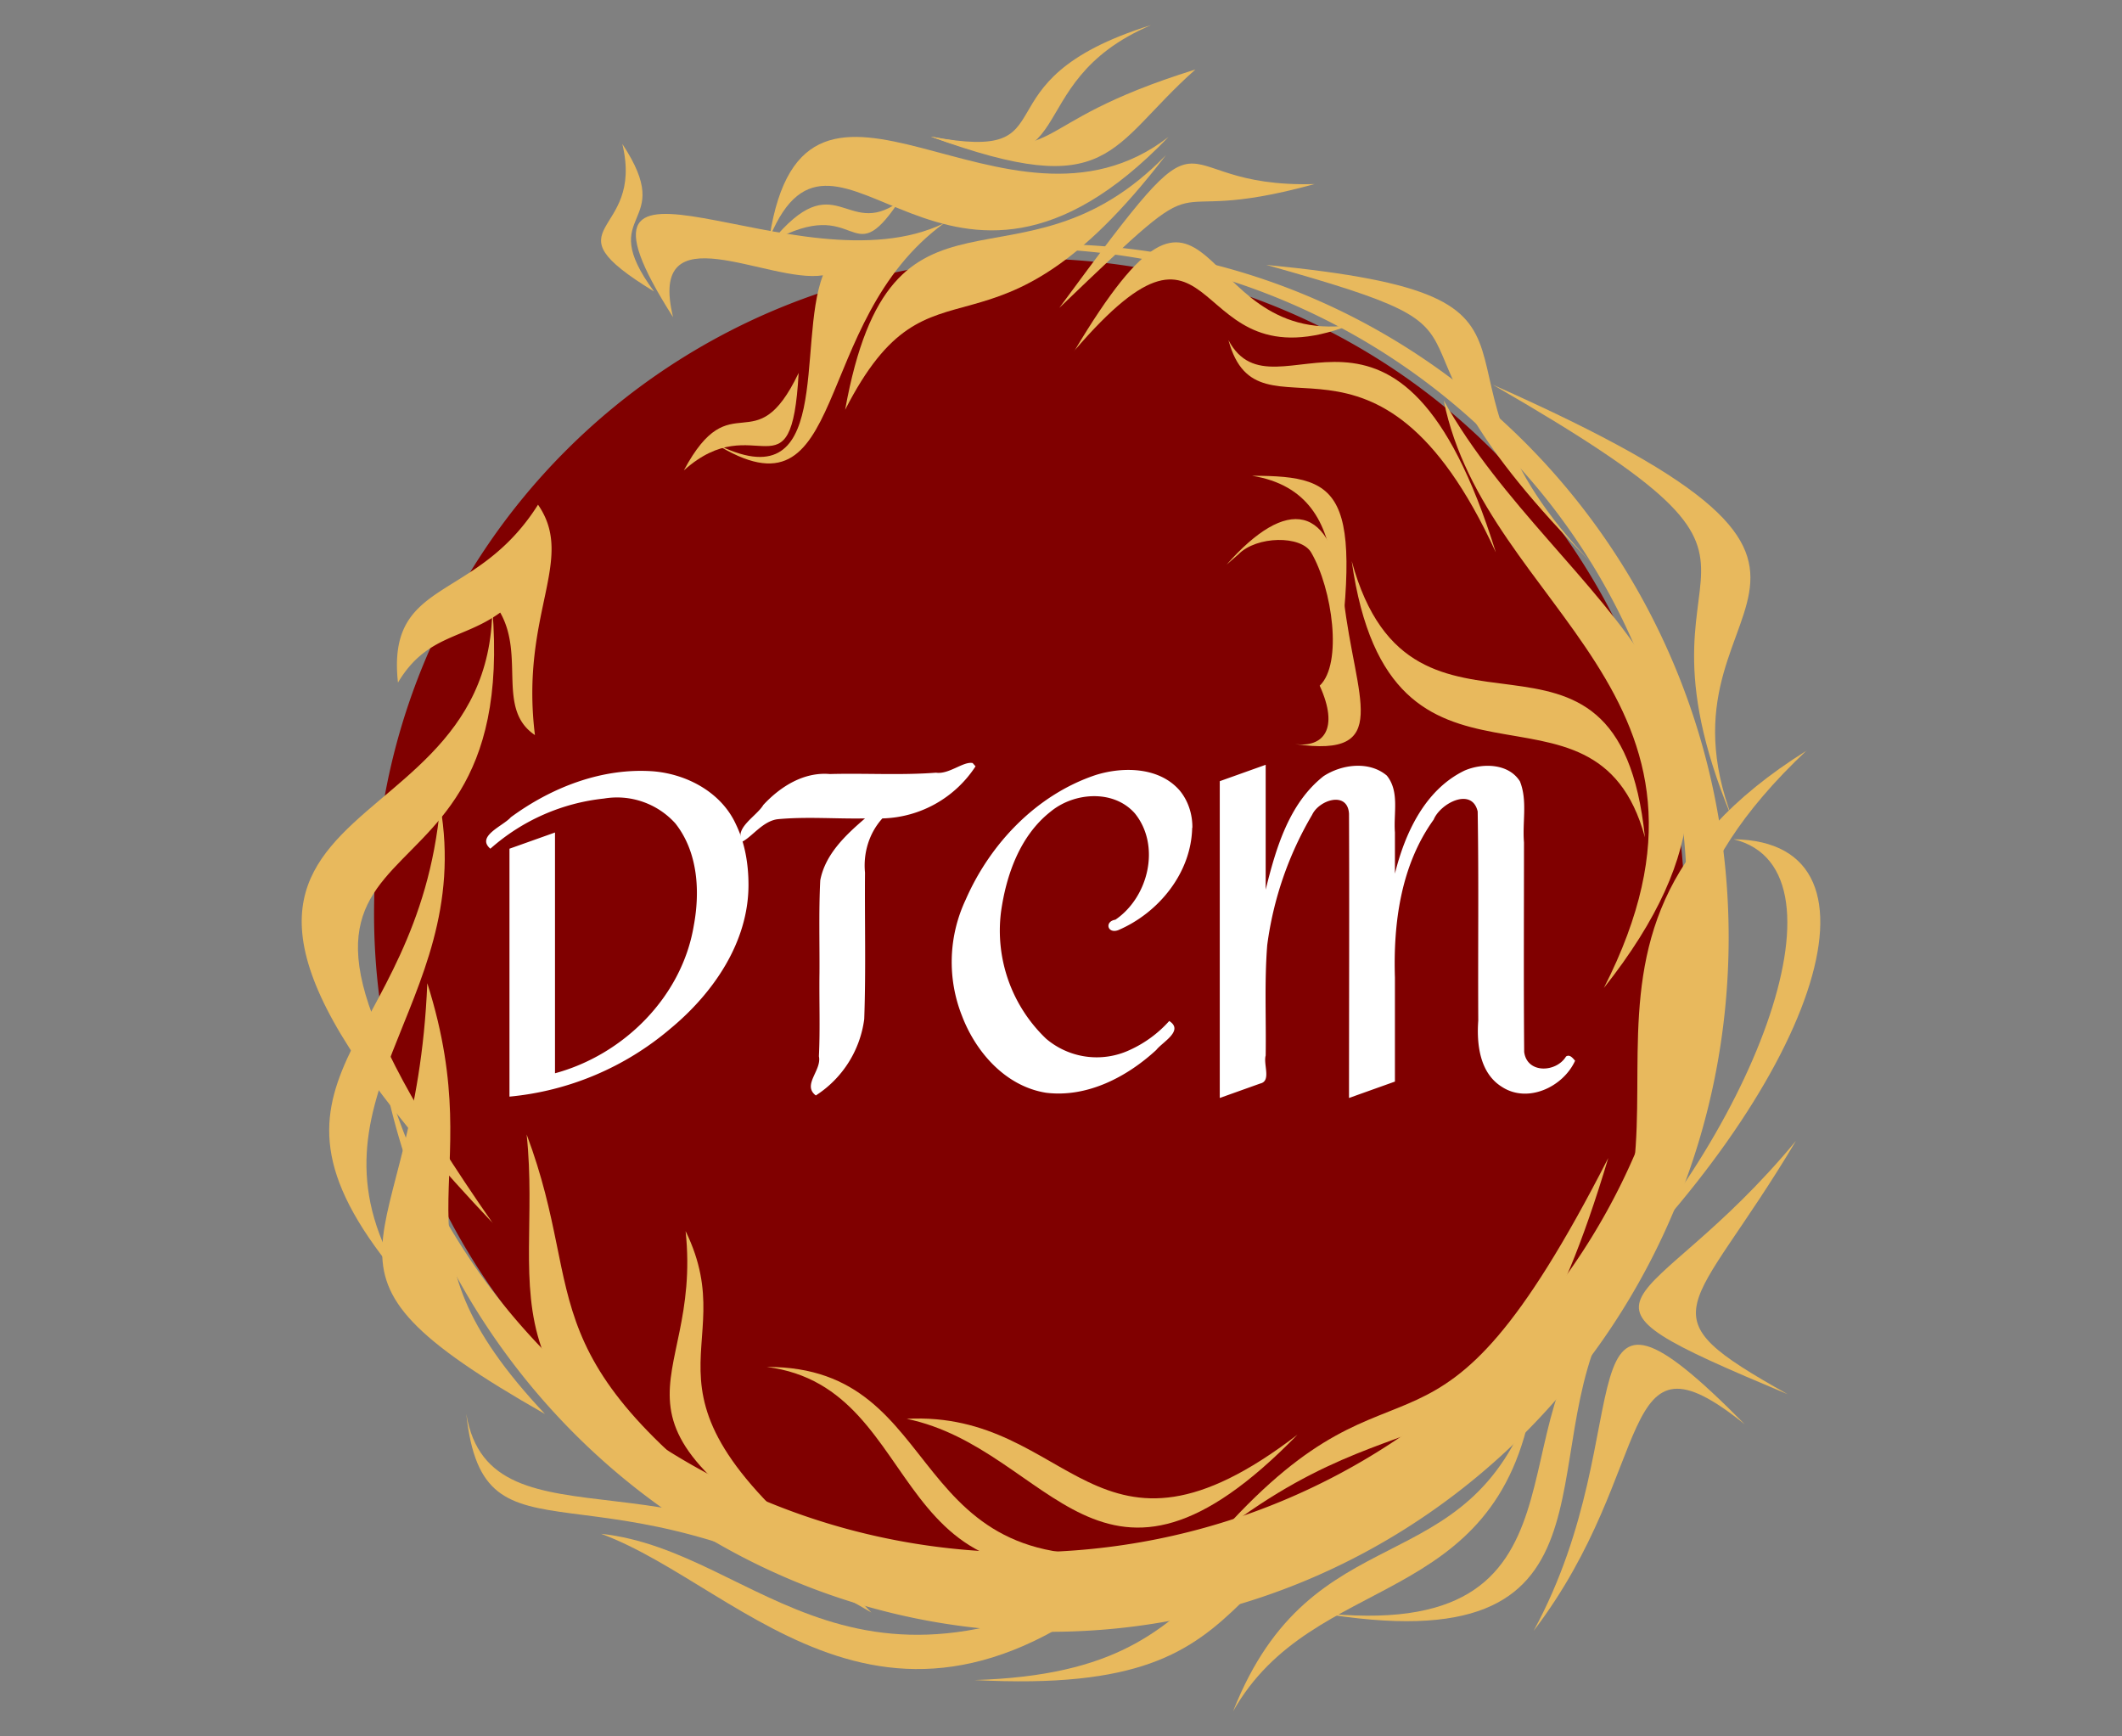 <svg xmlns="http://www.w3.org/2000/svg" width="110" height="90">
  <rect width="100%" height="100%" fill="#808080" stroke="none"/>
  <path fill="maroon" d="M87.33 47.37a33.97 33.97 0 1 1-67.94 0 33.97 33.97 0 0 1 67.94 0z" color="#000" overflow="visible" style="marker:none"/>
  <g fill="#e8b95d" color="#000">
    <path d="M54.4 12.65c-1.66 0-3.28.14-4.87.36a37.6 37.6 0 0 1 3.53-.13c18.99 0 34.39 15.12 34.39 33.79 0 18.66-15.4 33.79-34.39 33.79-16 0-29.45-10.76-33.28-25.31 3.01 16.73 17.36 29.43 34.61 29.43 19.44 0 35.22-16.13 35.22-35.99 0-19.86-15.78-35.94-35.22-35.94zM20.63 35.38c-.6-5.48 4.02-4.08 7.26-9.22 1.98 2.86-.94 5.64-.16 11.94-2-1.34-.51-4.08-1.8-6.35-1.92 1.4-3.82 1.14-5.3 3.63z" overflow="visible" style="marker:none"/>
    <path d="M25.55 63.4c-22.23-23.45-.13-18.02-.03-31.87 1.53 18.49-16.43 8.24.03 31.88z" overflow="visible" style="marker:none"/>
    <path d="M20.95 66.52c-9.22-10.77.71-12.02 1.87-24.77 1.83 10.5-7.8 15.28-1.87 24.77z" overflow="visible" style="marker:none"/>
    <path d="M28.25 73.29c-13.77-7.84-6.68-7.84-6.1-22.33 3.42 10.8-2.54 13.14 6.1 22.33zm16.92 10.29c-14.44-8.52-20.08-1.75-21-10.3 1.26 7.56 12.36 1.1 21 10.3z" overflow="visible" style="marker:none"/>
    <path d="M44.09 81.68c-14.45-8.52-7.64-9.33-8.55-17.87 3.16 6.47-3.88 8.14 8.55 17.87z" overflow="visible" style="marker:none"/>
    <path d="M40.7 80.06C23.97 72.62 28.2 67.34 27.3 58.8c3.29 8.76-.37 11.52 13.42 21.25zm18.96.27c-14.05 4.34-11.3-8.39-19.92-9.48 9.65-.03 6.8 11.52 19.92 9.48z" overflow="visible" style="marker:none"/>
    <path d="M67.26 74.36c-10.25 10.53-12.7.75-20.26-.82 8.6-.45 9.73 8.9 20.26.82zm-7.04 5.96c-13.77 12.97-21.5 1.97-29.06-.82 8.33.9 13.12 10.78 29.06.82zM93.65 38.9C79.88 51.87 95.02 57.92 79.9 69.21c10.9-8.7-2.18-20.34 13.76-30.31z" overflow="visible" style="marker:none"/>
    <path d="M78.22 74.5c-17.02 5.12-10.67 13.47-27.7 12.58 14.68-.45 9.6-9.38 27.7-12.58zm11.64-31c8.7.11 4.08 12.93-7.8 24.22 8.45-8.3 14.33-22.64 7.8-24.22z" overflow="visible" style="marker:none"/>
    <path d="M83.37 60.02c-5.38 17.97-9.19 11.03-20 19.34 9.55-10.6 10.68-1.12 20-19.34zM79.44 72.6c-1.86 10.94-11.35 8.74-15.52 16.1 4.12-10.46 12.16-6.4 15.52-16.1z" overflow="visible" style="marker:none"/>
    <path d="M83.5 68c-4.26 7.48 1.17 18.38-15.23 15.58C83.35 85.3 77.17 73.1 83.5 68zm-8.66-47.24c5.93 10.6 19.69 16.07 8.3 30.45 7.75-15.2-6.12-19.62-8.3-30.45z" overflow="visible" style="marker:none"/>
    <path d="M77.38 19.94c23.9 10.61 7.31 10.47 12.67 23.09-6.84-15.68 6.08-12.28-12.67-23.09z" overflow="visible" style="marker:none"/>
    <path d="M65.64 13.73c17.58 1.7 6.63 4.93 16.96 15.55-13.04-13.13-2.57-11.52-16.96-15.55zm4.43 15.35c1.99 14.16 12.6 4.73 15.2 14.32-1.4-13.6-12.04-2.7-15.2-14.32zm-5.87-.35c.94-.96 3.25-.99 3.77-.09 1.1 1.89 1.64 5.77.44 6.9 1.03 2.26.18 3.21-1.27 3.03 5.1.73 3.11-2.34 2.52-7.5-.58-5.05-2.96-5.33-6.08-1.8zm28.9 30.4c-5.46 9.16-8.06 8.86-.42 13.14-12.97-5.44-7.34-3.75.42-13.14z" overflow="visible" style="marker:none"/>
    <path d="M79.5 84.53c6.47-8.48 4.14-16.2 10.95-10.7-9.88-10.01-5.13 0-10.95 10.7zM64.9 24.66c5.8.93 4.03 7.9 4.1 12.44 1.72-11.55.8-12.44-4.1-12.44zm-30.01-8.22c-6.93-10.87 6.48-1.19 14.05-4.87-7.04 5.12-4.85 15.84-11.9 11.4 6.22 3.19 4.23-5.13 5.62-8.7-2.82.45-9.12-3.4-7.77 2.17z" overflow="visible" style="marker:none"/>
    <path d="M43.81 21.24c2.4-13.29 9.02-5.35 16.63-13.2-9.23 12.03-12.05 4.25-16.63 13.2z" overflow="visible" style="marker:none"/>
    <path d="M39.89 12.3C41.74.38 52.15 13.6 60.57 7.1 49.04 19.12 43.4 3.9 39.9 12.3zm15.02 3.66c8.55-11.61 4.96-6.18 13.24-6.42-8.93 2.45-4.53-1.93-13.24 6.42z" overflow="visible" style="marker:none"/>
    <path d="M55.7 18.18c7.38-12.39 6.04-.27 14.26-1.32-8.66 3.31-6.4-7.83-14.27 1.32z" overflow="visible" style="marker:none"/>
    <path d="M63.68 17.63c2.43 4.58 8.83-5.2 13.86 11-6.21-13.55-12.28-5.2-13.86-11zM48.25 7.08c7.54 1.4 1.98-2.84 11.42-5.78-7.18 3.06-3.21 8.78-11.42 5.78z" overflow="visible" style="marker:none"/>
    <path d="M48.25 7.08c7.54 1.4 4.28-.54 13.72-3.48-4.53 4.02-4.31 6.92-13.72 3.48zM33.89 15.1c-5.75-3.52-.45-2.74-1.63-7.64 2.9 4.39-1.49 3.37 1.63 7.63zm7.51 4.23c-.37 6.73-2.2 1.7-5.95 5.05 2.48-4.64 3.67-.28 5.95-5.05zm5.16-8.83c-2.52 3.74-2.02-.5-6.56 2.02 3.32-4.05 3.84-.12 6.56-2.03z" overflow="visible" style="marker:none"/>
  </g>
  <g fill="#fff" font-family="Redressed" font-size="23.47" font-weight="400" letter-spacing="-1.47" style="text-align:center;line-height:100%;-inkscape-font-specification:Redressed" text-anchor="middle" word-spacing="0">
    <path d="M38.8 45.87c0 2.97-1.83 5.61-4.04 7.44a15.03 15.03 0 0 1-8.35 3.53V43.99l2.36-.84v12.48c3.55-.96 6.57-3.95 7.19-7.63.34-1.8.22-3.84-.95-5.32a4.07 4.07 0 0 0-3.7-1.29 10.54 10.54 0 0 0-5.89 2.6c-.76-.65.67-1.18 1.06-1.63 2.11-1.55 4.74-2.58 7.4-2.38 1.75.15 3.52 1.1 4.27 2.75.47.97.65 2.06.65 3.14z"/>
    <path d="M50.57 39.72a5.94 5.94 0 0 1-4.83 2.7c-.69.76-1 1.8-.9 2.81-.02 2.53.05 5.06-.04 7.59a5.56 5.56 0 0 1-2.51 3.96c-.72-.55.32-1.3.16-2.03.07-1.44.01-2.88.03-4.32.01-1.6-.04-3.2.04-4.8.26-1.36 1.32-2.35 2.32-3.21-1.5.03-3.02-.1-4.52.04-.77.09-1.33.91-1.85 1.17-.42-.72.75-1.32 1.1-1.91.88-.95 2.1-1.72 3.45-1.6 1.83-.05 3.67.07 5.5-.07.67.1 1.42-.6 1.9-.5l.15.17zm11.23 3.19c-.05 2.33-1.73 4.4-3.83 5.3-.56.21-.73-.45-.15-.54 1.72-1.17 2.36-3.84 1.01-5.51-1.1-1.25-3.15-1.1-4.37-.09-1.58 1.24-2.3 3.27-2.57 5.2a7.74 7.74 0 0 0 2.34 6.57 4.05 4.05 0 0 0 4.34.58 6.16 6.16 0 0 0 2.04-1.5c.78.5-.35 1.09-.67 1.5-1.53 1.41-3.59 2.48-5.71 2.22-2.09-.33-3.64-2.09-4.36-3.98a7.57 7.57 0 0 1 .19-6.03c1.27-2.91 3.68-5.44 6.74-6.46 1.44-.45 3.3-.41 4.35.8.45.54.67 1.25.66 1.94zm19.85 12.07c-.62 1.36-2.46 2.23-3.8 1.35-1.14-.71-1.31-2.2-1.22-3.43-.02-3.61.03-7.23-.03-10.84-.3-1.28-1.94-.42-2.28.42-1.7 2.36-2.1 5.35-2.01 8.19v5.39l-2.38.85c0-4.91.02-9.82 0-14.73-.07-1.2-1.55-.72-1.91.05a17.86 17.86 0 0 0-2.33 6.76c-.15 1.9-.05 3.82-.08 5.72-.13.46.3 1.32-.28 1.45l-2.1.75V40.49l2.38-.85v6.47c.53-2.13 1.2-4.46 3-5.88.95-.62 2.37-.8 3.28-.03.67.83.34 1.96.42 2.94v2.14c.52-2.1 1.56-4.35 3.61-5.34.93-.4 2.28-.38 2.87.56.4 1 .12 2.1.21 3.16 0 3.62-.02 7.24.01 10.86.14 1.14 1.66 1.08 2.17.24.2-.13.36.1.47.22z"/>
  </g>
</svg>
